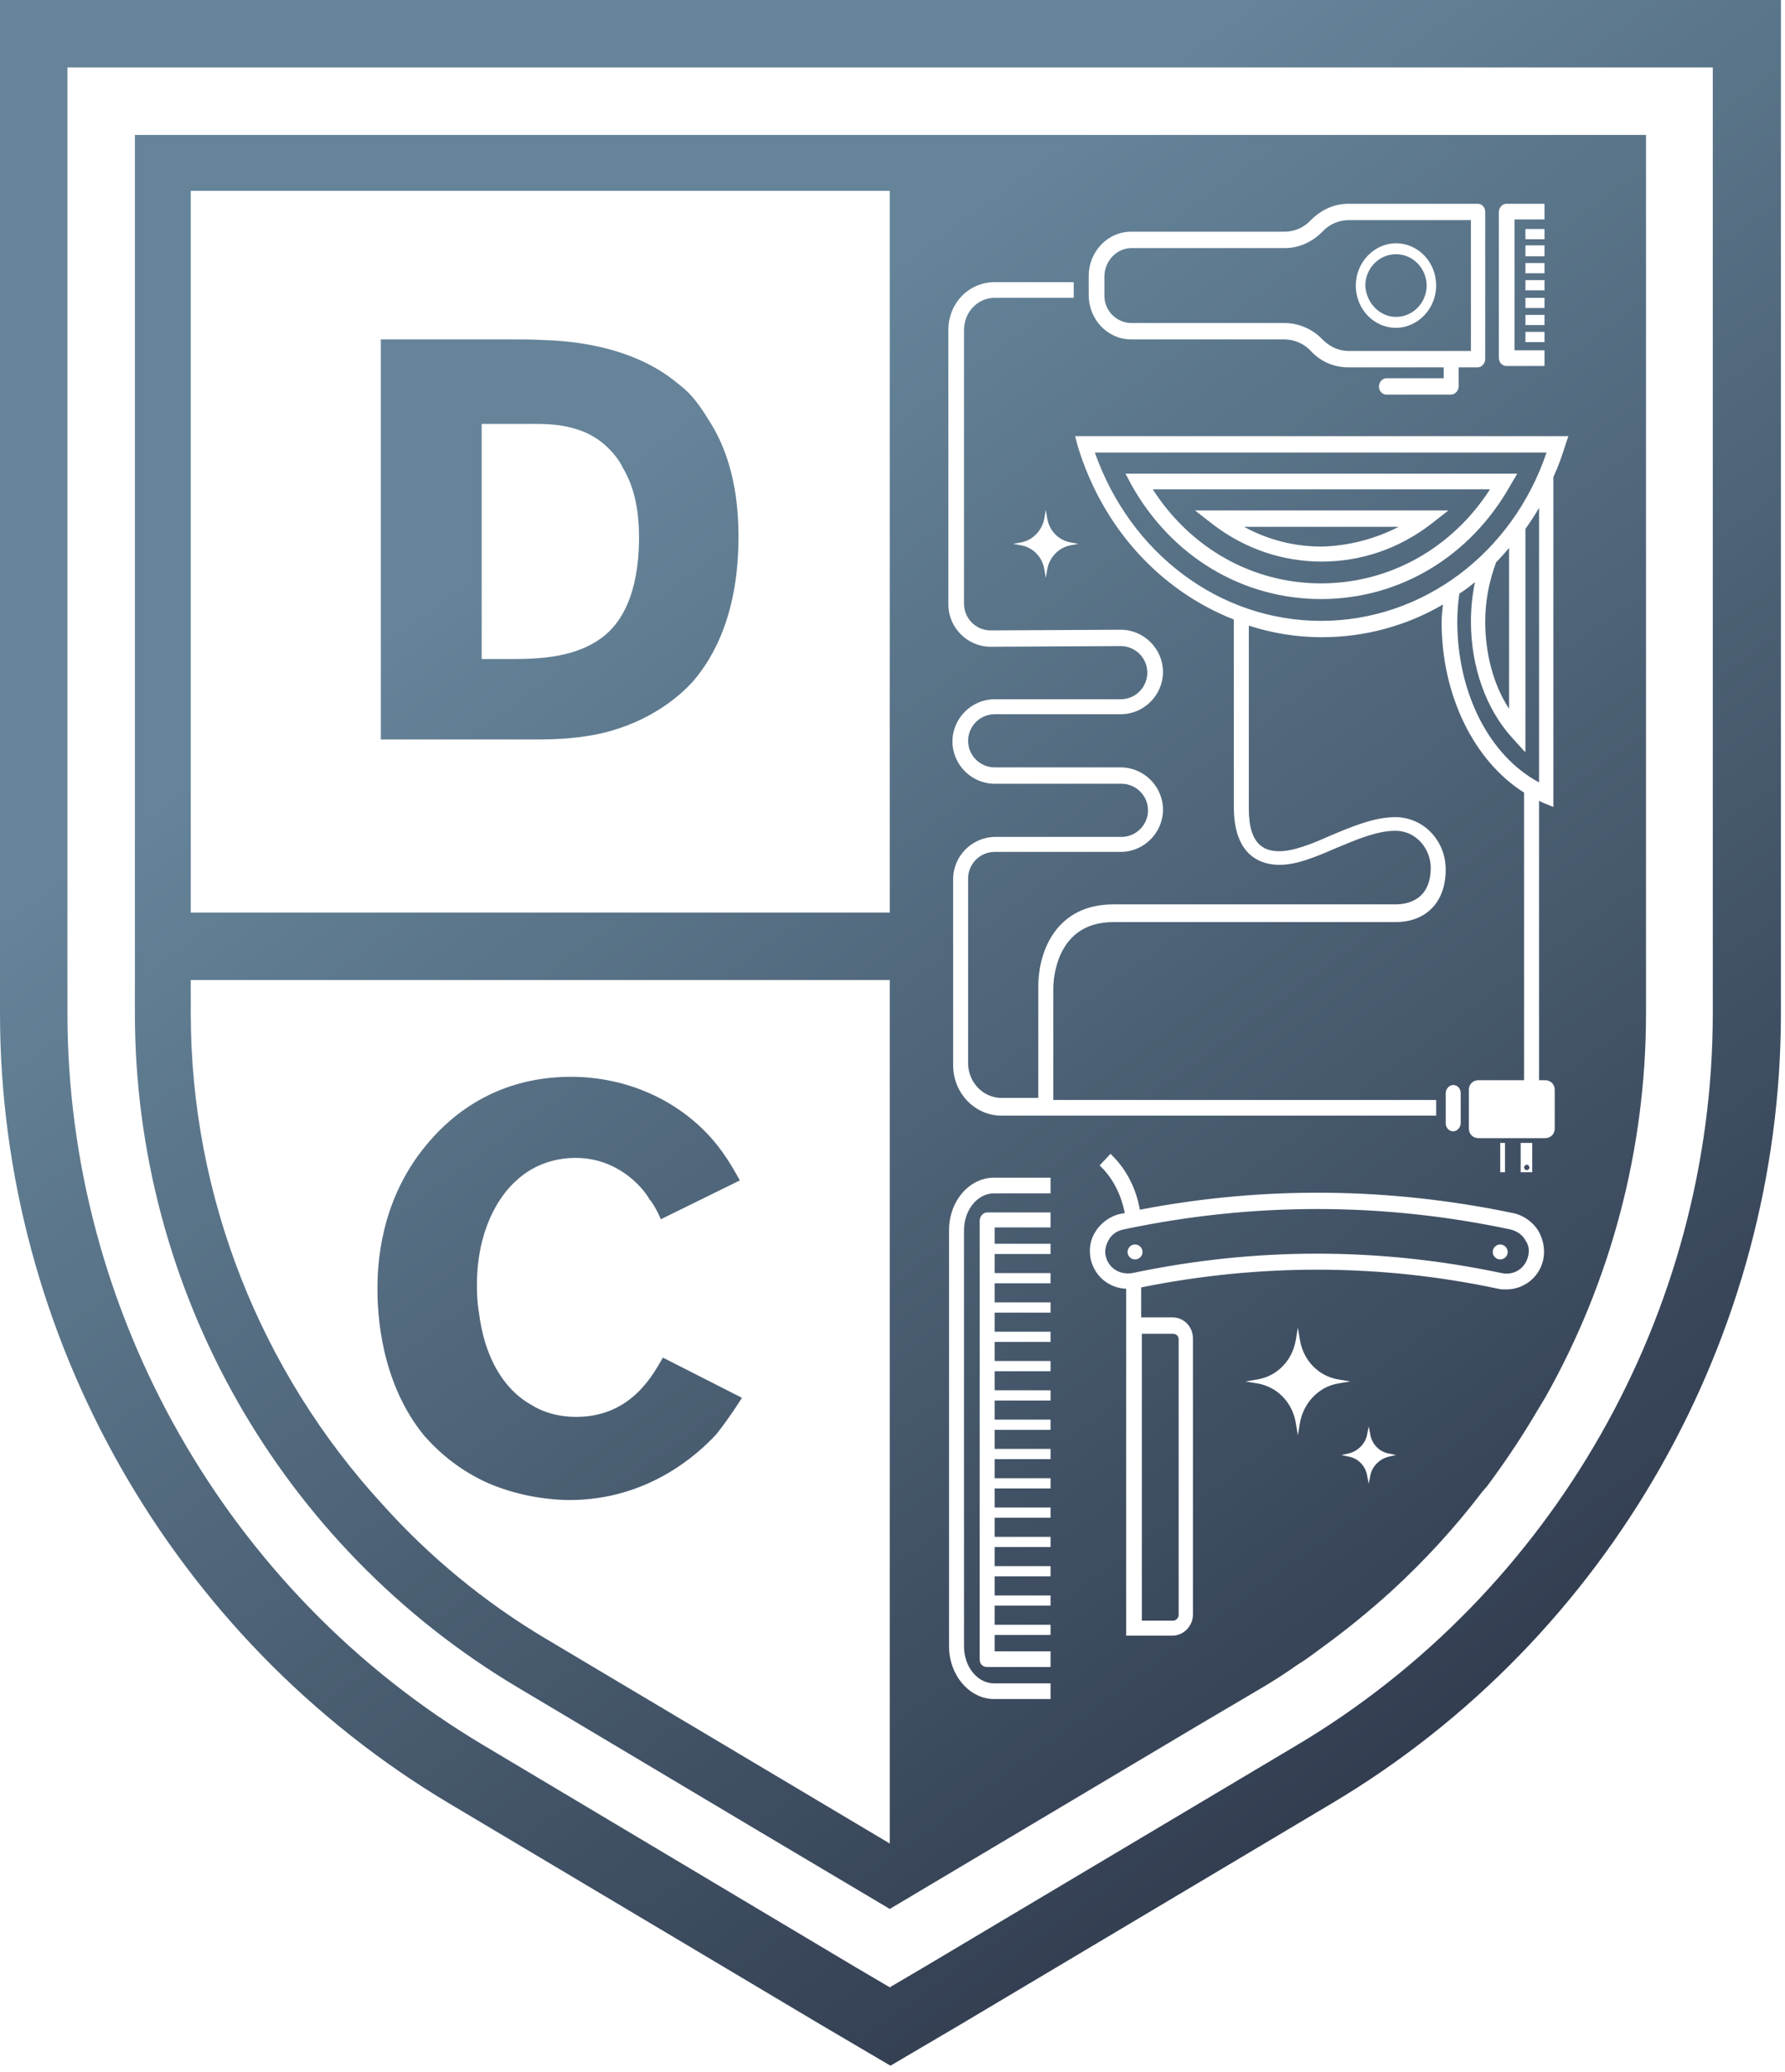 <?xml version="1.0" encoding="utf-8"?>
<!-- Generator: Adobe Illustrator 25.3.1, SVG Export Plug-In . SVG Version: 6.00 Build 0)  -->
<svg version="1.1" id="Layer_1" xmlns="http://www.w3.org/2000/svg" xmlns:xlink="http://www.w3.org/1999/xlink" x="0px" y="0px"
	 viewBox="0 0 262 304" style="enable-background:new 0 0 262 304;" xml:space="preserve">
<style type="text/css">
	.st0{fill-rule:evenodd;clip-rule:evenodd;fill:url(#MerBar_Shield_1_);}
</style>
<g id="Extra-Large_x2A_">
	
		<linearGradient id="MerBar_Shield_1_" gradientUnits="userSpaceOnUse" x1="59.701" y1="223.303" x2="59.191" y2="224.089" gradientTransform="matrix(261.278 0 0 -303.154 -15356.405 67986.578)">
		<stop  offset="0" style="stop-color:#282E41"/>
		<stop  offset="1" style="stop-color:#658499"/>
	</linearGradient>
	<path id="MerBar_Shield" class="st0" d="M165.2,69.5h57.5l-1,1.7c-5.9,10.5-16.3,16.7-27.8,16.7c-11.5,0-21.9-6.2-27.8-16.7
		L165.2,69.5z M193.9,91.1c14.9,0,28.1-9.9,33.1-24.7h-66.3C165.9,81.2,179,91.1,193.9,91.1L193.9,91.1z M212.6,74.9l-2.7,2.1
		c-4.6,3.5-10.1,5.4-15.9,5.4c-5.8,0-11.3-1.9-15.9-5.4l-2.7-2.1H212.6z M193.9,85.6c10,0,19.2-5.1,24.8-13.8h-49.5
		C174.8,80.5,183.9,85.6,193.9,85.6L193.9,85.6z M158.3,79.8l-1.1,0.2c-1.8,0.3-3.2,1.8-3.5,3.6l-0.2,1.2l-0.2-1.2
		c-0.3-1.9-1.7-3.3-3.5-3.6l-1.1-0.2l1.1-0.2c1.8-0.3,3.2-1.8,3.5-3.6l0.2-1.2l0.2,1.2c0.3,1.9,1.7,3.3,3.5,3.6L158.3,79.8z
		 M229.7,65.5c-0.5,1.6-1,3-1.7,4.5v48.4l-1.5-0.6c-0.2-0.1-0.4-0.2-0.6-0.3v41h0.9c0.8,0,1.4,0.6,1.4,1.4v5.7
		c0,0.8-0.6,1.4-1.4,1.4H217c-0.8,0-1.4-0.6-1.4-1.4v-5.7c0-0.8,0.6-1.4,1.4-1.4h6.7v-42.2c-7.3-4.6-12.1-14.2-12.1-25
		c0-0.9,0.1-1.8,0.2-2.6c-5.3,3.1-11.4,4.8-17.8,4.8c-3.7,0-7.3-0.6-10.7-1.7v26.9c0,5.5,2.5,6.2,4.5,6.2c2.1,0,4.8-1.1,7.5-2.3
		c3.1-1.3,6.4-2.7,9.5-2.7c4.1,0,7.4,3.4,7.4,7.7c0,4.7-2.8,7.7-7.4,7.7h-41.4c-8.3,0-8.8,8.2-8.8,9.8v16.3h56.2v2.3h-63.8
		c-3.9,0-7.1-3.3-7.1-7.4V129c0-3.4,2.8-6.2,6.2-6.2h18.5c2.2,0,3.9-1.8,3.9-3.9c0-2.2-1.8-3.9-3.9-3.9H146c-3.4,0-6.2-2.8-6.2-6.2
		c0-3.4,2.8-6.2,6.2-6.2h18.5c2.2,0,3.9-1.8,3.9-3.9c0-2.2-1.8-3.9-3.9-3.9l-19.1,0.1c-3.4,0-6.2-2.8-6.2-6.2V48.4c0-3.9,3-7,6.8-7
		h11.6v2.3H146c-2.5,0-4.5,2.1-4.5,4.7v40.2c0,2.2,1.8,3.9,3.9,3.9l19.1-0.1c3.4,0,6.2,2.8,6.2,6.2c0,3.4-2.8,6.2-6.2,6.2H146
		c-2.2,0-3.9,1.8-3.9,3.9c0,2.2,1.8,3.9,3.9,3.9h18.5c3.4,0,6.2,2.8,6.2,6.2c0,3.4-2.8,6.2-6.2,6.2H146c-2.2,0-3.9,1.8-3.9,3.9v27.1
		c0,2.8,2.2,5.1,4.9,5.1h5.4v-16.3c0-5.6,2.9-12.1,11-12.1h41.4c1.9,0,5.2-0.7,5.2-5.4c0-2.6-2-5.4-5.2-5.4c-2.7,0-5.7,1.3-8.6,2.5
		c-3,1.3-5.8,2.5-8.4,2.5c-2.5,0-6.7-1.1-6.7-8.5V90.9c-10.7-4.2-19.2-13.3-22.9-25.4l-0.4-1.5h72.4L229.7,65.5z M223.2,172h1.7
		v-4.3h-1.7V172z M220.2,172h0.7v-4.3h-0.7V172z M212.2,164.8v-4.4c0-0.6,0.5-1.2,1.1-1.2c0.6,0,1.1,0.5,1.1,1.2v4.4
		c0,0.6-0.5,1.2-1.1,1.2C212.7,166,212.2,165.5,212.2,164.8L212.2,164.8z M226.5,184.9c-0.6,2.6-2.9,4.3-5.4,4.3
		c-0.4,0-0.8,0-1.2-0.1h0c-17.4-3.7-35-3.7-52.4-0.2v4.4h4.6c1.7,0,3,1.4,3,3.1v40.5c0,1.7-1.4,3.1-3,3.1h-6.8v-50.9
		c-2.5-0.1-4.6-1.8-5.2-4.3c-0.3-1.4-0.1-2.9,0.7-4.1c0.8-1.3,2.2-2.3,3.7-2.6c0.2,0,0.4-0.1,0.6-0.1c-0.5-2.5-1.6-4.9-3.4-6.7
		l-0.3-0.3l1.6-1.7l0.3,0.3c2.1,2.1,3.5,4.9,4,7.9c18.2-3.5,36.6-3.3,54.8,0.5c1.5,0.3,2.9,1.3,3.7,2.6
		C226.6,182,226.8,183.5,226.5,184.9L226.5,184.9z M204,213.7c-1.5,0.3-2.7,1.5-2.9,3l-0.2,1l-0.2-1c-0.2-1.6-1.4-2.8-2.9-3
		l-0.9-0.2l0.9-0.2c1.5-0.3,2.7-1.5,2.9-3l0.2-1l0.2,1c0.2,1.6,1.4,2.8,2.9,3l0.9,0.2L204,213.7z M190.8,208.8l-0.3,1.8l-0.3-1.8
		c-0.5-3-2.7-5.3-5.6-5.8l-1.8-0.3l1.8-0.3c2.9-0.5,5.1-2.8,5.6-5.8l0.3-1.8l0.3,1.8c0.5,3,2.7,5.3,5.6,5.8l1.8,0.3l-1.8,0.3
		C193.5,203.5,191.3,205.9,190.8,208.8L190.8,208.8z M154.2,175.1h-8.3c-2.4,0-4.4,2.4-4.4,5.4v61.1c0,3,2,5.4,4.4,5.4h8.3v2.3h-8.3
		c-3.6,0-6.6-3.5-6.6-7.7v-61.1c0-4.3,3-7.7,6.6-7.7h8.3V175.1z M154.2,180.1H146v2.4h8.2v1.5H146v2.8h8.2v1.5H146v2.8h8.2v1.5H146
		v2.8h8.2v1.5H146v2.8h8.2v1.5H146v2.8h8.2v1.5H146v2.8h8.2v1.5H146v2.8h8.2v1.5H146v2.8h8.2v1.5H146v2.8h8.2v1.5H146v2.8h8.2v1.5
		H146v2.8h8.2v1.5H146v2.8h8.2v1.5H146v2.8h8.2v1.5H146v2.4l8.2,0v2.3l-9.3,0c-0.3,0-0.6-0.1-0.8-0.3c-0.2-0.2-0.3-0.5-0.3-0.8
		v-64.4c0-0.6,0.5-1.2,1.1-1.2l9.3,0V180.1z M130.6,270.5l-50.4-30c-9.1-5.4-17.2-12.1-24.1-19.8c-17.8-19.4-28.1-45.1-28.1-72v-4.9
		h102.6V270.5z M28,133.9V28h102.6v105.9L28,133.9L28,133.9z M159.8,41.9v-1.4c0-3.6,2.8-6.5,6.2-6.5h22.5c1.5,0,2.9-0.6,3.9-1.7
		c1.5-1.5,3.4-2.4,5.5-2.4h19c0.6,0,1.1,0.5,1.1,1.2v10.8v10.8c0,0.6-0.5,1.2-1.1,1.2h-2.8v2.8c0,0.6-0.5,1.2-1.1,1.2h-9.5
		c-0.6,0-1.1-0.5-1.1-1.2c0-0.6,0.5-1.2,1.1-1.2h8.4v-1.6h-14c-2.1,0-4-0.8-5.5-2.4c-1-1.1-2.5-1.7-3.9-1.7h-22.5
		c-3.4,0-6.2-2.9-6.2-6.5V41.9z M223.9,35.1h2.8v-1.5h-2.8V35.1z M223.9,37.6h2.8V36h-2.8V37.6z M223.9,40.1h2.8v-1.5h-2.8V40.1z
		 M223.9,42.6L223.9,42.6v-1.5v0h2.8v0v1.5H223.9z M223.9,45.2h2.8v-1.5h-2.8V45.2z M223.9,50.2h2.8v-1.5h-2.8V50.2z M223.9,47.7
		h2.8v-1.5h-2.8V47.7z M220,41.9V31.1c0-0.6,0.5-1.2,1.1-1.2h5.6v2.3h-4.4v9.6v9.6h4.4v2.3h-5.6c-0.6,0-1.1-0.5-1.1-1.2V41.9z
		 M130.6,19.8H19.8v128.9c0,40.6,21.4,78.2,56.2,98.9l34.4,20.5l20.2,12l44.7-26.6l10-5.9c1.7-1,3.4-2.1,5.1-3.3
		c1.3-0.8,2.5-1.7,3.7-2.6c3.6-2.6,7-5.4,10.2-8.3c4.8-4.4,9.2-9.2,13.1-14.3c0.3-0.4,0.7-0.8,1-1.2c2.3-3.1,4.4-6.2,6.4-9.5
		c0.7-1.2,1.4-2.3,2.1-3.5c9.5-16.9,14.7-36.2,14.7-56.2V19.8H130.6z M205.3,77.3h-22.7c3.5,1.9,7.3,2.9,11.4,2.9
		C197.9,80.1,201.8,79.1,205.3,77.3L205.3,77.3z M219.6,82.5c-1,2.7-1.6,5.6-1.6,8.7c0,4.7,1.2,9.3,3.5,12.8V80.4
		C220.9,81.1,220.3,81.8,219.6,82.5L219.6,82.5z M204.9,35.7c3.3,0,5.9,2.8,5.9,6.2c0,3.4-2.7,6.2-5.9,6.2c-3.3,0-5.9-2.8-5.9-6.2
		C199,38.5,201.7,35.7,204.9,35.7L204.9,35.7z M166.1,47.4h22.5c2,0,4.1,0.9,5.5,2.4c1.1,1.1,2.4,1.7,3.9,1.7h17.9v-9.6v-9.6H198
		c-1.5,0-2.9,0.6-3.9,1.7c-1.5,1.5-3.4,2.4-5.5,2.4h-22.5c-2.2,0-4,1.9-4,4.2v1.4v1.4C162.1,45.6,163.9,47.4,166.1,47.4L166.1,47.4z
		 M167.6,237.8h4.6c0.4,0,0.8-0.4,0.8-0.8v-40.5c0-0.5-0.4-0.8-0.8-0.8h-4.6V237.8z M204.9,46.5c2.5,0,4.5-2.1,4.5-4.6
		c0-2.5-2-4.6-4.5-4.6c-2.5,0-4.5,2.1-4.5,4.6C200.5,44.4,202.5,46.5,204.9,46.5L204.9,46.5z M223.8,110.3l-1.9-2.1
		c-3.8-4.2-6-10.4-6-17c0-2,0.2-3.9,0.6-5.8c-0.7,0.6-1.5,1.2-2.3,1.7c-0.2,1.4-0.3,2.7-0.3,4.1c0,10.5,4.7,19.7,12,23.6V74.5
		c-0.6,1.1-1.3,2.1-2,3.1V110.3z M224.1,170.9c-0.2,0-0.4,0.2-0.4,0.4c0,0.2,0.2,0.4,0.4,0.4s0.4-0.2,0.4-0.4
		C224.4,171,224.3,170.9,224.1,170.9L224.1,170.9z M220.2,184.8c-0.6,0-1.1-0.5-1.1-1.1c0-0.6,0.5-1.1,1.1-1.1
		c0.6,0,1.1,0.5,1.1,1.1C221.3,184.3,220.8,184.8,220.2,184.8L220.2,184.8z M166.6,184.8c-0.6,0-1.1-0.5-1.1-1.1
		c0-0.6,0.5-1.1,1.1-1.1c0.6,0,1.1,0.5,1.1,1.1C167.7,184.3,167.2,184.8,166.6,184.8L166.6,184.8z M221.7,180.4
		c-18.8-4-37.9-4-56.8,0c-1,0.2-1.8,0.8-2.2,1.6c-0.4,0.7-0.6,1.6-0.4,2.3c0.4,1.8,2.1,2.8,3.9,2.5c18-3.8,36.2-3.8,54.2,0
		c1.8,0.4,3.5-0.7,3.9-2.5c0.2-0.8,0.1-1.6-0.4-2.3C223.5,181.2,222.6,180.6,221.7,180.4L221.7,180.4z M88.3,93.6
		c-3.8,2.8-8.8,3.1-13.1,3.1h-4.5v-6.8V62.2h5.9c2.8,0,5.3-0.1,8.1,0.8c3.2,1,4.9,3,5.7,4c0.4,0.5,0.7,1,1,1.6
		c1.9,3.2,2.4,6.7,2.4,10.6C93.7,87.1,91.3,91.4,88.3,93.6L88.3,93.6z M101.5,58.1c-0.8-0.9-1.6-1.5-2.1-1.9
		c-7.1-5.9-17-6.2-19.5-6.3c-1.7-0.1-3.5-0.1-5.3-0.1H55.9v55.4v3.3h23c3.3,0,6.2-0.2,9.4-0.9c7.2-1.7,11.5-5.5,13.4-7.6
		c3.2-3.7,6.7-10.2,6.7-21.3c0-8.6-2.3-13.9-4.4-17.1C103.1,60.1,102.3,59,101.5,58.1L101.5,58.1z M71.6,217.6
		c5.1,2.2,9.9,2.5,12,2.5c11.5,0,18.8-6.7,21.5-9.6c0.8-1,2.1-2.7,3.8-5.4l-11.6-5.9c-1.3,2.2-4.5,8.7-12.7,8.7
		c-3.2,0-5.4-1-6.5-1.7c-2-1.1-4-2.9-5.6-6c-1-2-1.8-4.4-2.2-7.6c-0.3-1.8-0.3-3.2-0.3-4c0-8.1,3.2-13,5.6-15.2
		c3.3-3.2,7.2-3.5,8.9-3.5c6,0,9.6,4.1,10.6,5.7c0.1,0.2,0.3,0.5,0.5,0.7c0.4,0.6,0.9,1.4,1.4,2.6l11.6-5.7c-0.6-1-1.9-3.6-4.1-6.1
		c0,0,0,0,0,0c-5.2-5.9-12.8-9.1-20.7-9.1c-12,0-18.6,6.8-21.3,10.1c-6.7,8.1-7.1,17.4-7.1,21c0,3.5,0.4,13.7,6.9,21.6
		C64.6,213.3,67.6,215.8,71.6,217.6L71.6,217.6z M261.3,0h-9.9h-9.9H19.8H9.9H0v9.9v9.9v128.9c0,47.3,25.3,91.7,65.9,115.9
		l54.6,32.5l5.1,3l5.1,3l5.1-3l5.1-3l54.6-32.5c40.7-24.2,65.9-68.6,65.9-115.9V19.8V9.9V0z M251.4,9.9v9.9v128.9
		c0,43.8-23.4,85-61.1,107.4l-54.6,32.5l-5.1,3l-5.1-3L71,256.1C33.3,233.7,9.9,192.5,9.9,148.7V19.8V9.9h9.9h221.7H251.4L251.4,9.9
		z"/>
</g>
</svg>
